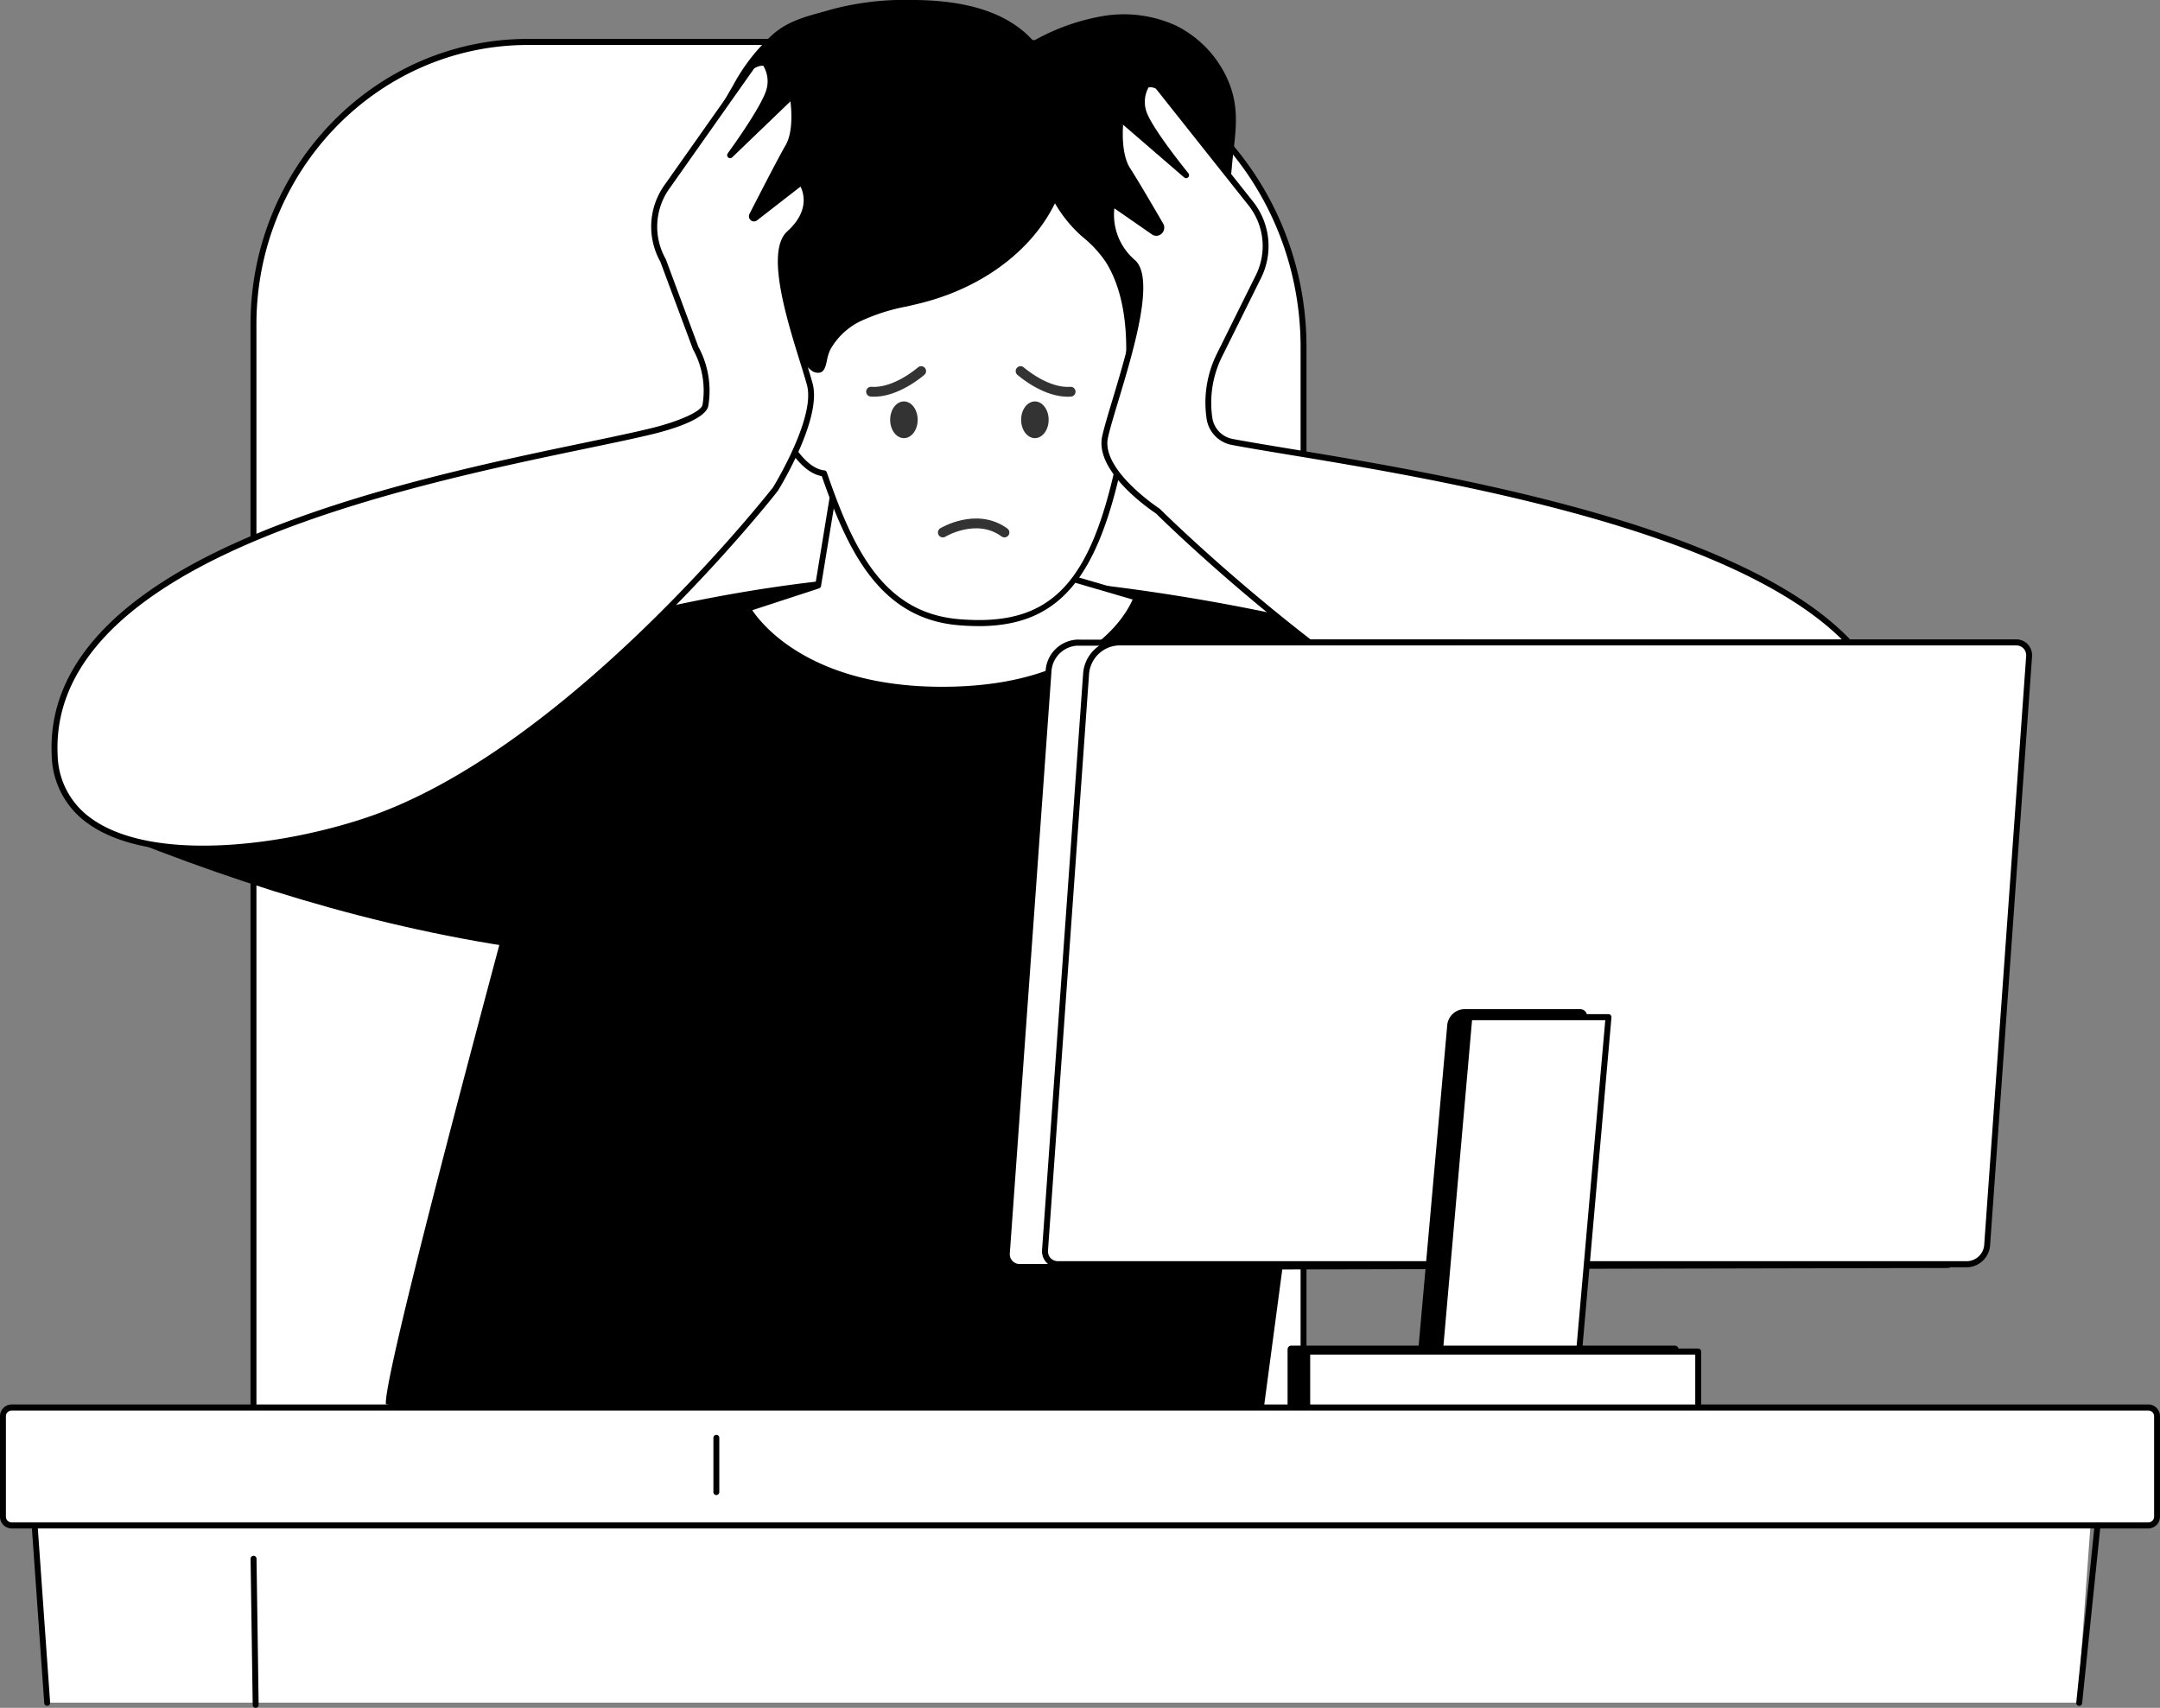 <svg xmlns="http://www.w3.org/2000/svg" xmlns:xlink="http://www.w3.org/1999/xlink" width="220" height="173.956" viewBox="0 0 220 173.956">
  <rect x="0" y="0" width="220" height="173.956" fill="#808080" stroke="none"/>
  <defs>
    <clipPath id="clip-path">
      <rect id="사각형_10" data-name="사각형 10" width="220" height="173.956" fill="none"/>
    </clipPath>
  </defs>
  <g id="그룹_21" data-name="그룹 21" transform="translate(-411 -1218)">
    <g id="그룹_3" data-name="그룹 3" transform="translate(411 1218)">
      <g id="그룹_2" data-name="그룹 2" clip-path="url(#clip-path)">
        <path id="패스_1" data-name="패스 1" d="M292.352,176.33H192.617a3.672,3.672,0,0,1-3.608-3.713V59.163c0-15.825,12.582-28.772,27.961-28.772h48.774c16.619,0,30.216,13.992,30.216,31.092V172.618a3.672,3.672,0,0,1-3.608,3.713" transform="translate(-163.192 -26.119)" fill="#fff"/>
        <path id="패스_2" data-name="패스 2" d="M290.451,174.749H190.716a3.971,3.971,0,0,1-3.909-4.022V57.272c0-16.036,12.678-29.081,28.262-29.081h48.774c16.827,0,30.517,14.087,30.517,31.4V170.727a3.971,3.971,0,0,1-3.909,4.022M215.069,28.81c-15.252,0-27.66,12.768-27.66,28.463V170.727a3.36,3.36,0,0,0,3.307,3.4h99.735a3.36,3.36,0,0,0,3.307-3.4V59.593c0-16.974-13.42-30.783-29.915-30.783Z" transform="translate(-161.291 -24.229)"/>
        <path id="패스_3" data-name="패스 3" d="M308.033,421.3s-20.7,75.173-20.329,79.117c0,0,20.46,3.349,42.78,7.177,17.549,3.01,31.959,2.989,46.5-5.742l10.626-79.728a202.671,202.671,0,0,0-38.067-6.158c-20.134-1.151-41.51,5.333-41.51,5.333" transform="translate(-248.402 -357.386)"/>
        <path id="패스_4" data-name="패스 4" d="M78.5,500.077c14.908,6.084,30.411,10.805,47.154,12.682l1.4-29.269Z" transform="translate(-67.774 -415.535)"/>
        <path id="패스_5" data-name="패스 5" d="M951.618,481.165c.3.493-3.024,27.31-3.024,27.31,17.972-.019,38.3-5.19,60.152-13.7Z" transform="translate(-819.024 -413.536)"/>
        <path id="패스_6" data-name="패스 6" d="M566.8,334.744l-2.065,12.586-7.17,2.351s4.53,8.6,20.669,8.272,18.936-9.393,18.936-9.393l-10.627-3.1-1.6-8.43Z" transform="translate(-481.403 -287.695)" fill="#fff"/>
        <path id="패스_7" data-name="패스 7" d="M575.42,356.38c-15.4,0-19.839-8.092-20.024-8.443a.318.318,0,0,1-.015-.263.3.3,0,0,1,.188-.179l7-2.294,2.034-12.4a.3.3,0,0,1,.333-.256l18.145,2.282a.3.3,0,0,1,.259.248l1.563,8.243,10.449,3.052a.3.3,0,0,1,.183.151.317.317,0,0,1,.022.24c-.117.379-3.048,9.279-19.217,9.609q-.464.01-.916.009m-19.3-8.418c1.029,1.539,6.235,8.074,20.2,7.79,14.049-.286,17.869-7.333,18.539-8.88l-10.306-3.01a.306.306,0,0,1-.213-.238l-1.556-8.209L565.144,333.2l-2.017,12.294a.306.306,0,0,1-.205.243Zm6.706-2.524h0Z" transform="translate(-479.503 -285.804)"/>
        <path id="패스_8" data-name="패스 8" d="M531.684,43.987c-2.651.877-5.093,1.354-7.334-.7a17.254,17.254,0,0,1-2.531-3.2l-3.433-5.117c-.427-.637-.855-1.274-1.229-1.945-1.809-3.249-2.259-7.087-2.673-10.808-.529-4.755,2.026-9.558,4.373-13.593a19.19,19.19,0,0,1,4.109-5.214c1.76-1.466,3.662-1.8,5.784-2.428a28.982,28.982,0,0,1,8.3-.986c4.46.02,9.324.8,12.345,4.172a22.006,22.006,0,0,1,7.056-2.528,12.822,12.822,0,0,1,7.351.91A11.138,11.138,0,0,1,569.4,8.621c1.114,2.918.454,5.481.211,8.445-.231,2.823-1.462,5.235-2.328,7.866-.794,2.413-1.113,5.006-1.921,7.443a13.3,13.3,0,0,1-2.1,4.268,5.25,5.25,0,0,1-4.026,2.113,6.115,6.115,0,0,1-4.486-2.818c-1.095-1.488-1.853-3.214-2.946-4.7a5.89,5.89,0,0,0-2.43-2.088c-3.949-1.583-6.792,5.146-8.607,7.644-2.376,3.269-5.249,5.926-9.088,7.2" transform="translate(-444.149 0.001)"/>
        <path id="패스_9" data-name="패스 9" d="M608.786,156.141c-.747-.608-2.6-.057-3.236.3.053-3.2-.379-6.678-2.074-9.442a12.7,12.7,0,0,0-2.66-2.868c-.6-.533-3.082-3.1-2.695-4.05-2.3,5.616-7.8,9.3-13.537,10.809-2.244.592-4.591.917-6.652,2.007a7.384,7.384,0,0,0-3.086,2.969c-.576,1.087-.257,2.825-1.521,1.987-.962-.638-3.023-4.208-4.5-3.377-2.2,1.235,1.358,13.7,5.646,14.133,2.526,7.28,5.616,14.48,13.719,15.161,10.127.851,14.054-4.466,16.653-17.743,2.761-2.642,6.131-8.1,3.944-9.883" transform="translate(-490.548 -120.391)" fill="#fff"/>
        <path id="패스_10" data-name="패스 10" d="M588.329,182.272c-.653,0-1.332-.03-2.04-.09-8.153-.685-11.36-7.853-13.916-15.187-2.971-.517-5.355-6.021-6.116-9.859-.243-1.223-.675-4.142.547-4.827,1.239-.7,2.621.937,3.731,2.249a7.556,7.556,0,0,0,1.078,1.14c.309.2.409.171.42.167.116-.049.215-.5.281-.8a4.844,4.844,0,0,1,.393-1.239,7.676,7.676,0,0,1,3.212-3.1,20.117,20.117,0,0,1,4.967-1.61c.575-.133,1.171-.269,1.747-.421,6.309-1.663,11.294-5.637,13.335-10.629a.3.3,0,0,1,.394-.165.313.313,0,0,1,.161.405c-.24.591,1.552,2.751,2.614,3.7l.194.172a12.176,12.176,0,0,1,2.524,2.764,17.349,17.349,0,0,1,2.125,9.13c.878-.343,2.378-.664,3.118-.063a2.3,2.3,0,0,1,.814,1.784c.1,2.65-2.643,6.533-4.669,8.5-2.562,13.009-6.571,17.983-14.914,17.983m-20.9-29.505a.666.666,0,0,0-.332.085c-.48.269-.742,1.66-.246,4.161.857,4.325,3.31,9.146,5.778,9.393a.3.3,0,0,1,.254.2c2.6,7.5,5.592,14.3,13.46,14.956,9.494.8,13.617-3.617,16.334-17.5a.311.311,0,0,1,.09-.166c2.255-2.158,4.635-5.864,4.548-8.09a1.683,1.683,0,0,0-.586-1.323c-.574-.466-2.232-.048-2.907.327a.293.293,0,0,1-.3-.008.312.312,0,0,1-.144-.27c.064-3.854-.618-6.974-2.028-9.272a11.532,11.532,0,0,0-2.408-2.626l-.195-.173a13.675,13.675,0,0,1-2.626-3.261c-2.319,4.743-7.228,8.476-13.335,10.086-.585.154-1.185.292-1.765.426a19.683,19.683,0,0,0-4.824,1.556,7.064,7.064,0,0,0-2.959,2.842,4.383,4.383,0,0,0-.334,1.078c-.12.55-.234,1.069-.64,1.24a1.07,1.07,0,0,1-.974-.219,7.472,7.472,0,0,1-1.206-1.254c-.8-.946-1.859-2.2-2.657-2.2" transform="translate(-488.673 -118.498)"/>
        <path id="패스_11" data-name="패스 11" d="M117.562,78.173c-.932-3.491-4.62-13.1-2.1-15.366,2.934-2.646,1.353-5.079,1.241-5.23l-.018,0-4.685,3.638a.214.214,0,0,1-.315-.273c.878-1.72,2.844-5.549,3.672-6.99a8.31,8.31,0,0,0,.534-4.6.323.323,0,0,0-.546-.2l-5.9,5.671s3.382-4.61,3.972-6.538a3.381,3.381,0,0,0-.369-2.78c-.167-.275-1.2.038-1.39.3l-8.582,12.167a7.007,7.007,0,0,0-.461,7.569l3.33,8.934a9.026,9.026,0,0,1,1,5.775c-.111,1.25-4.225,2.392-5.412,2.681-13.987,3.416-61.938,9.98-60.879,32.968.551,11.958,19.4,10.8,31.6,6.782,20.9-6.889,41.818-33.843,41.818-33.843s4.432-7.159,3.5-10.65" transform="translate(-35.08 -39.008)" fill="#fff"/>
        <path id="패스_12" data-name="패스 12" d="M53.883,123.865c-4.648,0-8.876-.82-11.705-2.841a8.7,8.7,0,0,1-3.73-7.016c-.4-8.791,6.275-16.225,19.855-22.095,11.314-4.89,25.189-7.779,34.371-9.691,2.733-.569,5.093-1.06,6.884-1.5,2.462-.6,5.115-1.65,5.182-2.409a8.71,8.71,0,0,0-.963-5.592.292.292,0,0,1-.021-.044l-3.322-8.912a7.305,7.305,0,0,1,.494-7.889l8.578-12.161a2.031,2.031,0,0,1,1.39-.529.569.569,0,0,1,.5.252,3.672,3.672,0,0,1,.4,3.036,20.7,20.7,0,0,1-2.268,4.109l3.707-3.561a.613.613,0,0,1,.643-.135.637.637,0,0,1,.407.526,8.539,8.539,0,0,1-.574,4.8c-.774,1.349-2.569,4.834-3.478,6.612l4.366-3.391a.293.293,0,0,1,.222-.06.343.343,0,0,1,.216.121c.557.749,1.412,3.223-1.281,5.651-1.917,1.728.209,8.569,1.479,12.656.294.947.549,1.765.717,2.4.957,3.582-3.352,10.6-3.536,10.9l-.019.027c-.21.27-21.212,27.107-41.961,33.945a55.338,55.338,0,0,1-16.555,2.795M104.31,72.435a9.388,9.388,0,0,1,1.029,5.937c-.129,1.454-3.989,2.55-5.642,2.954-1.8.44-4.166.932-6.9,1.5-9.158,1.907-23,4.788-34.257,9.655-13.322,5.758-19.879,12.99-19.487,21.495a8.1,8.1,0,0,0,3.472,6.537c5.993,4.28,18.577,2.982,27.734-.035,20.4-6.722,41.1-33.008,41.664-33.729.216-.353,4.322-7.14,3.455-10.388h0c-.165-.618-.418-1.431-.71-2.371-1.4-4.505-3.516-11.314-1.3-13.31,2.27-2.047,1.676-3.9,1.347-4.556l-4.43,3.441a.5.5,0,0,1-.641-.019.533.533,0,0,1-.122-.645c.827-1.619,2.841-5.543,3.679-7,.763-1.328.6-3.526.494-4.409l-.248-.24.205.226-5.9,5.671a.294.294,0,0,1-.407,0,.316.316,0,0,1-.039-.416c.034-.046,3.358-4.589,3.925-6.445a3.046,3.046,0,0,0-.313-2.481,1.655,1.655,0,0,0-.922.28l-8.576,12.159a6.676,6.676,0,0,0-.444,7.232.3.3,0,0,1,.021.044Zm7.854,14.5h0Z" transform="translate(-33.182 -37.117)"/>
        <path id="패스_13" data-name="패스 13" d="M823.582,96.986c.751-3.536,5.434-15.714,2.806-17.842-3.066-2.483-2.2-7.322-1.665-5.688l.018,0,3.772,2.619a.512.512,0,0,0,.718-.7c-1.078-1.854-2.623-4.489-3.35-5.614a8.3,8.3,0,0,1-.77-4.569.324.324,0,0,1,.535-.232l6.186,5.342s-3.614-4.42-4.3-6.313a3.385,3.385,0,0,1,.226-2.8c.152-.284,1.035-.137,1.238.11l9.36,11.793a7,7,0,0,1,.849,7.533l-3.968,8a10.942,10.942,0,0,0-1.025,6.386,2.881,2.881,0,0,0,2.3,2.452c14.143,2.65,66.9,8.817,67.154,30.079.14,11.97-16.52,10.637-28.908,7.286-21.227-5.742-45.795-30.317-45.795-30.317s-6.129-3.994-5.377-7.53" transform="translate(-711.033 -52.459)" fill="#fff"/>
        <path id="패스_14" data-name="패스 14" d="M888.265,135.59a63.5,63.5,0,0,1-15.487-2.349C852,127.62,827.744,103.735,826.872,102.87c-.5-.331-6.254-4.219-5.484-7.841.18-.85.584-2.189,1.051-3.74,1.386-4.6,3.706-12.3,1.863-13.793a6.556,6.556,0,0,1-2.185-6.122c.126-.372.338-.449.474-.448.262,0,.4.245.472.417l3.718,2.582a.193.193,0,0,0,.257-.022.2.2,0,0,0,.035-.26c-1.131-1.945-2.628-4.5-3.342-5.6a8.531,8.531,0,0,1-.819-4.762.64.64,0,0,1,.379-.548.612.612,0,0,1,.649.1l3.885,3.355a20.6,20.6,0,0,1-2.476-3.98,3.675,3.675,0,0,1,.244-3.054.64.64,0,0,1,.545-.308,1.541,1.541,0,0,1,1.186.368l9.364,11.8a7.3,7.3,0,0,1,.884,7.869l-3.968,8a10.574,10.574,0,0,0-1,6.2,2.575,2.575,0,0,0,2.054,2.192c1.522.285,3.505.613,5.8.993,9.3,1.539,24.857,4.114,37.8,8.627,15.693,5.471,23.7,12.456,23.8,20.76a8.5,8.5,0,0,1-3.073,7.109c-2.632,2.114-6.586,2.828-10.725,2.828M822.63,71.8a6.058,6.058,0,0,0,2.044,5.213c2.169,1.756-.044,9.1-1.66,14.462-.463,1.537-.863,2.865-1.038,3.689-.7,3.287,5.185,7.164,5.245,7.2a.308.308,0,0,1,.049.04c.245.245,24.756,24.584,45.662,30.24,5.675,1.535,19.538,4.572,25.689-.369a7.9,7.9,0,0,0,2.842-6.614c-.094-8.013-7.963-14.8-23.388-20.181-12.9-4.5-28.426-7.067-37.7-8.6-2.3-.381-4.286-.709-5.814-1a3.185,3.185,0,0,1-2.542-2.712,11.205,11.205,0,0,1,1.055-6.571l3.968-8a6.669,6.669,0,0,0-.811-7.192l-9.364-11.8a1.114,1.114,0,0,0-.756-.13,3.052,3.052,0,0,0-.193,2.512c.662,1.822,4.215,6.178,4.251,6.222a.316.316,0,0,1-.017.418.3.3,0,0,1-.406.018l-6.186-5.342-.342,0,.3.021c-.06.888-.109,3.092.72,4.376.721,1.116,2.224,3.676,3.357,5.627a.831.831,0,0,1-.137,1.027.776.776,0,0,1-1.006.085l-3.731-2.591a.325.325,0,0,1-.083-.049m-.949,23.3h0Z" transform="translate(-709.132 -50.567)"/>
        <path id="패스_15" data-name="패스 15" d="M846.675,529.13l-94.537.208a1.3,1.3,0,0,1-1.341-1.448l4.248-59.34a3.088,3.088,0,0,1,2.857-2.807l93.256.085Z" transform="translate(-648.241 -400.282)" fill="#fff"/>
        <path id="패스_16" data-name="패스 16" d="M750.238,527.756a1.633,1.633,0,0,1-1.234-.524,1.673,1.673,0,0,1-.407-1.257l4.248-59.34A3.385,3.385,0,0,1,756,463.542l93.257.085a.3.3,0,0,1,.22.1.317.317,0,0,1,.079.233l-4.484,63.3a.3.3,0,0,1-.3.287Zm94.537-.517h0ZM756,464.161a2.788,2.788,0,0,0-2.557,2.52l-4.248,59.34a.994.994,0,0,0,1.041,1.116l94.258-.207,4.44-62.684Z" transform="translate(-646.34 -398.39)"/>
        <path id="패스_17" data-name="패스 17" d="M873.159,528.89H780.551a1.3,1.3,0,0,1-1.34-1.453l4.19-58.806a3.455,3.455,0,0,1,3.281-3.08H878.1a1.3,1.3,0,0,1,1.34,1.452l-4.276,60.008a2.107,2.107,0,0,1-2,1.879" transform="translate(-672.774 -400.117)" fill="#fff"/>
        <path id="패스_18" data-name="패스 18" d="M871.259,527.307H778.651a1.63,1.63,0,0,1-1.231-.523,1.68,1.68,0,0,1-.409-1.261l4.19-58.806a3.76,3.76,0,0,1,3.581-3.367H876.2a1.629,1.629,0,0,1,1.231.523,1.679,1.679,0,0,1,.409,1.261l-4.276,60.008a2.416,2.416,0,0,1-2.3,2.165m-86.477-63.339a3.167,3.167,0,0,0-2.981,2.794l-4.19,58.806a1.058,1.058,0,0,0,.25.795,1.044,1.044,0,0,0,.79.326h92.608a1.806,1.806,0,0,0,1.7-1.592l4.276-60.008a1.058,1.058,0,0,0-.25-.795,1.044,1.044,0,0,0-.791-.326Z" transform="translate(-670.874 -398.225)"/>
        <path id="패스_19" data-name="패스 19" d="M1053.8,771.791h14.172l3.536-39.643a.724.724,0,0,0-.731-.834H1059a1.8,1.8,0,0,0-1.741,1.69Z" transform="translate(-909.86 -628.525)"/>
        <path id="패스_20" data-name="패스 20" d="M1070.1,776.807h14.172l3.487-39.657h-14.172Z" transform="translate(-923.93 -633.541)" fill="#fff"/>
        <path id="패스_21" data-name="패스 21" d="M1082.368,775.223H1068.2a.3.3,0,0,1-.222-.1.315.315,0,0,1-.077-.237l3.487-39.657a.3.3,0,0,1,.3-.282h14.172a.3.3,0,0,1,.222.1.314.314,0,0,1,.078.237l-3.487,39.657a.3.3,0,0,1-.3.281m-13.843-.619h13.568l3.432-39.039h-13.568Z" transform="translate(-922.03 -631.648)"/>
        <path id="패스_22" data-name="패스 22" d="M999.548,982.118H960.48a.381.381,0,0,1-.376-.387v-6.17a.382.382,0,0,1,.376-.387h39.069a.381.381,0,0,1,.376.387v6.17a.381.381,0,0,1-.376.387" transform="translate(-828.962 -838.112)"/>
        <rect id="사각형_9" data-name="사각형 9" width="39.82" height="5.725" transform="translate(133.145 137.672)" fill="#fff"/>
        <path id="패스_23" data-name="패스 23" d="M1012.686,983.651h-39.82a.305.305,0,0,1-.3-.309v-5.725a.305.305,0,0,1,.3-.309h39.82a.305.305,0,0,1,.3.309v5.725a.305.305,0,0,1-.3.309m-39.52-.619h39.219v-5.107H973.166Z" transform="translate(-839.721 -839.944)"/>
        <path id="패스_24" data-name="패스 24" d="M231.124,1110.4H24.446l-1.86-20.2H232.571Z" transform="translate(-19.501 -936.97)" fill="#fff"/>
        <path id="패스_25" data-name="패스 25" d="M3.08,1032.035H220.721a.892.892,0,0,0,.879-.9v-10.206a.892.892,0,0,0-.879-.9H3.08a.892.892,0,0,0-.879.9v10.206a.892.892,0,0,0,.879.9" transform="translate(-1.9 -876.655)" fill="#fff"/>
        <path id="패스_26" data-name="패스 26" d="M218.821,1030.453H1.179A1.2,1.2,0,0,1,0,1029.239v-10.206a1.2,1.2,0,0,1,1.179-1.213H218.821a1.2,1.2,0,0,1,1.179,1.213v10.206a1.2,1.2,0,0,1-1.179,1.213M1.179,1018.439a.587.587,0,0,0-.578.595v10.206a.587.587,0,0,0,.578.594H218.821a.587.587,0,0,0,.578-.594v-10.206a.587.587,0,0,0-.578-.595Z" transform="translate(0 -874.763)"/>
        <path id="패스_27" data-name="패스 27" d="M532.259,1045.908a.3.3,0,0,1-.3-.309v-5.524a.3.3,0,1,1,.6,0v5.524a.3.3,0,0,1-.3.309" transform="translate(-459.297 -893.623)"/>
        <path id="패스_28" data-name="패스 28" d="M187.362,1142.937a.3.3,0,0,1-.3-.3l-.216-14.872a.306.306,0,0,1,.3-.314.3.3,0,0,1,.305.3l.216,14.872a.305.305,0,0,1-.3.314Z" transform="translate(-161.324 -968.981)"/>
        <path id="패스_29" data-name="패스 29" d="M25.391,1124.261a.3.3,0,0,1-.3-.287l-1.249-17.69a.3.3,0,1,1,.6-.045l1.249,17.691a.306.306,0,0,1-.278.331h-.022" transform="translate(-20.586 -950.508)"/>
        <path id="패스_30" data-name="패스 30" d="M1548.5,1122.244l-.032,0a.308.308,0,0,1-.267-.34l1.864-18.027a.3.3,0,0,1,.331-.275.307.307,0,0,1,.267.34l-1.863,18.027a.3.3,0,0,1-.3.277" transform="translate(-1336.73 -948.485)"/>
      </g>
    </g>
    <ellipse id="타원_1" data-name="타원 1" cx="1.402" cy="1.87" rx="1.402" ry="1.87" transform="translate(501.664 1258.889)" fill="#333"/>
    <ellipse id="타원_3" data-name="타원 3" cx="1.402" cy="1.87" rx="1.402" ry="1.87" transform="translate(515.003 1258.889)" fill="#333"/>
    <path id="패스_31" data-name="패스 31" d="M4.5,0S2.49,2.82,0,3.191" transform="translate(500.438 1254.787) rotate(13)" fill="none" stroke="#333" stroke-linecap="round" stroke-width="1"/>
    <path id="패스_32" data-name="패스 32" d="M4.495,3.19S2.488.369,0,0" transform="translate(520.046 1257.897) rotate(167)" fill="none" stroke="#333" stroke-linecap="round" stroke-width="1"/>
    <path id="패스_33" data-name="패스 33" d="M-17748.881-23133.143s3.426-2.08,6.277,0" transform="translate(18255.91 24405.381)" fill="none" stroke="#333" stroke-linecap="round" stroke-width="1"/>
  </g>
</svg>
